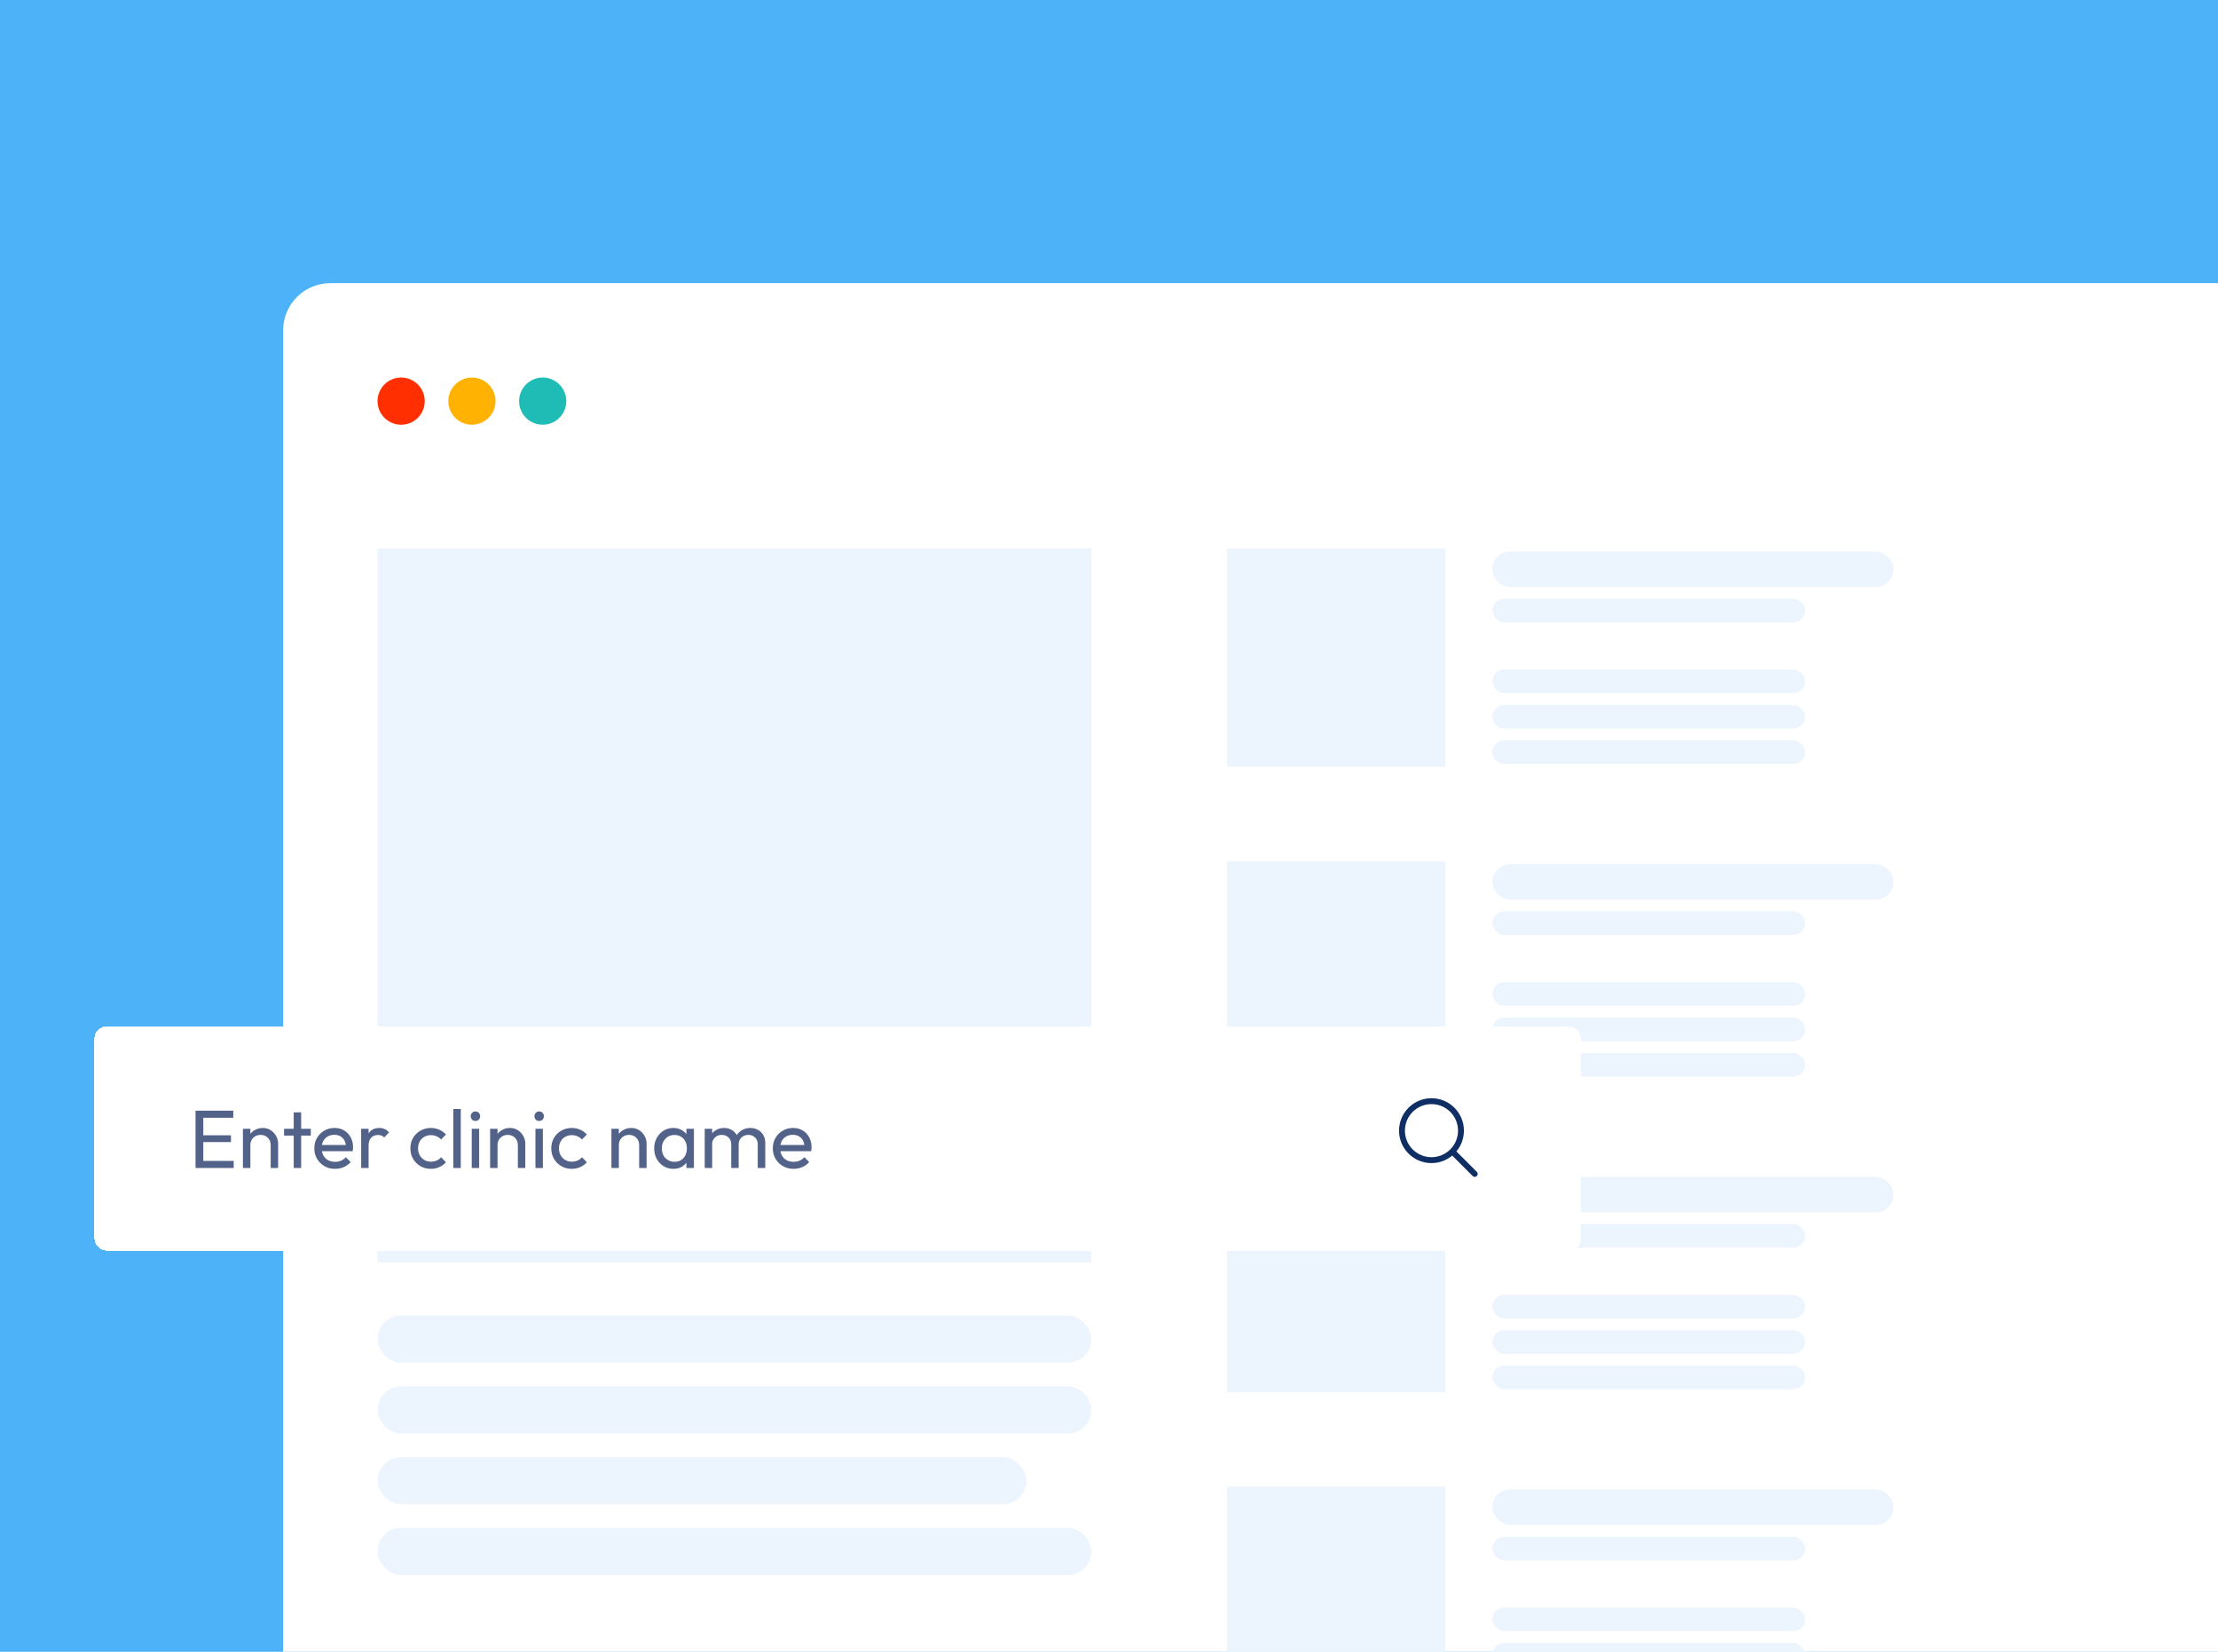 <svg width="376" height="280" viewBox="0 0 376 280" fill="none" xmlns="http://www.w3.org/2000/svg">
<g clip-path="url(#clip0_3457_47353)">
<rect width="376" height="280" fill="#4EB2F9"/>
<path d="M48 56C48 51.582 51.582 48 56 48H376V280H48V56Z" fill="white"/>
<circle cx="4" cy="4" r="4" transform="matrix(1 0 0 -1 64 72)" fill="#FF2F01"/>
<circle cx="4" cy="4" r="4" transform="matrix(1 0 0 -1 76 72)" fill="#FFB201"/>
<circle cx="4" cy="4" r="4" transform="matrix(1 0 0 -1 88 72)" fill="#1EBCB4"/>
<rect x="208" y="93" width="37" height="37" fill="#ECF4FD"/>
<rect x="253" y="93.5" width="68" height="6" rx="3" fill="#ECF4FD"/>
<rect x="253" y="101.5" width="53" height="4" rx="2" fill="#ECF4FD"/>
<rect x="253" y="113.5" width="53" height="4" rx="2" fill="#ECF4FD"/>
<rect x="253" y="119.5" width="53" height="4" rx="2" fill="#ECF4FD"/>
<rect x="253" y="125.5" width="53" height="4" rx="2" fill="#ECF4FD"/>
<rect x="208" y="146" width="37" height="37" fill="#ECF4FD"/>
<rect x="253" y="146.5" width="68" height="6" rx="3" fill="#ECF4FD"/>
<rect x="253" y="154.5" width="53" height="4" rx="2" fill="#ECF4FD"/>
<rect x="253" y="166.5" width="53" height="4" rx="2" fill="#ECF4FD"/>
<rect x="253" y="172.5" width="53" height="4" rx="2" fill="#ECF4FD"/>
<rect x="253" y="178.5" width="53" height="4" rx="2" fill="#ECF4FD"/>
<rect x="208" y="199" width="37" height="37" fill="#ECF4FD"/>
<rect x="253" y="199.5" width="68" height="6" rx="3" fill="#ECF4FD"/>
<rect x="253" y="207.5" width="53" height="4" rx="2" fill="#ECF4FD"/>
<rect x="253" y="219.5" width="53" height="4" rx="2" fill="#ECF4FD"/>
<rect x="253" y="225.5" width="53" height="4" rx="2" fill="#ECF4FD"/>
<rect x="253" y="231.5" width="53" height="4" rx="2" fill="#ECF4FD"/>
<rect x="208" y="252" width="37" height="37" fill="#ECF4FD"/>
<rect x="253" y="252.5" width="68" height="6" rx="3" fill="#ECF4FD"/>
<rect x="253" y="260.5" width="53" height="4" rx="2" fill="#ECF4FD"/>
<rect x="253" y="272.5" width="53" height="4" rx="2" fill="#ECF4FD"/>
<rect x="253" y="278.5" width="53" height="4" rx="2" fill="#ECF4FD"/>
<rect x="64" y="223" width="121" height="8" rx="4" fill="#ECF4FD"/>
<rect x="64" y="235" width="121" height="8" rx="4" fill="#ECF4FD"/>
<rect x="64" y="247" width="110" height="8" rx="4" fill="#ECF4FD"/>
<rect x="64" y="259" width="121" height="8" rx="4" fill="#ECF4FD"/>
<rect x="64" y="93" width="121" height="121" fill="#ECF4FD"/>
<g filter="url(#filter0_d_3457_47353)">
<rect x="12" y="170" width="252" height="38" rx="2" fill="white" shape-rendering="crispEdges"/>
<path d="M29.148 194V184.284H30.464V194H29.148ZM30.044 194V192.796H35.616V194H30.044ZM30.044 189.604V188.456H35.154V189.604H30.044ZM30.044 185.488V184.284H35.546V185.488H30.044ZM41.886 194V190.122C41.886 189.618 41.727 189.203 41.41 188.876C41.093 188.549 40.682 188.386 40.178 188.386C39.842 188.386 39.543 188.461 39.282 188.61C39.02 188.759 38.815 188.965 38.666 189.226C38.517 189.487 38.442 189.786 38.442 190.122L37.924 189.828C37.924 189.324 38.036 188.876 38.26 188.484C38.484 188.092 38.797 187.784 39.198 187.56C39.599 187.327 40.052 187.21 40.556 187.21C41.06 187.21 41.503 187.336 41.886 187.588C42.278 187.84 42.586 188.171 42.81 188.582C43.034 188.983 43.146 189.413 43.146 189.87V194H41.886ZM37.182 194V187.35H38.442V194H37.182ZM45.792 194V184.564H47.052V194H45.792ZM44.154 188.498V187.35H48.69V188.498H44.154ZM52.799 194.14C52.136 194.14 51.539 193.991 51.007 193.692C50.475 193.384 50.055 192.969 49.747 192.446C49.439 191.923 49.285 191.331 49.285 190.668C49.285 190.015 49.434 189.427 49.733 188.904C50.041 188.381 50.452 187.971 50.965 187.672C51.488 187.364 52.071 187.21 52.715 187.21C53.331 187.21 53.872 187.35 54.339 187.63C54.815 187.91 55.184 188.297 55.445 188.792C55.716 189.287 55.851 189.847 55.851 190.472C55.851 190.565 55.846 190.668 55.837 190.78C55.828 190.883 55.809 191.004 55.781 191.144H50.167V190.094H55.109L54.647 190.5C54.647 190.052 54.568 189.674 54.409 189.366C54.25 189.049 54.026 188.806 53.737 188.638C53.448 188.461 53.098 188.372 52.687 188.372C52.258 188.372 51.88 188.465 51.553 188.652C51.226 188.839 50.974 189.1 50.797 189.436C50.62 189.772 50.531 190.169 50.531 190.626C50.531 191.093 50.624 191.503 50.811 191.858C50.998 192.203 51.264 192.474 51.609 192.67C51.954 192.857 52.351 192.95 52.799 192.95C53.172 192.95 53.513 192.885 53.821 192.754C54.138 192.623 54.409 192.427 54.633 192.166L55.445 192.992C55.128 193.365 54.736 193.65 54.269 193.846C53.812 194.042 53.322 194.14 52.799 194.14ZM57.225 194V187.35H58.485V194H57.225ZM58.485 190.206L58.009 189.996C58.009 189.147 58.205 188.47 58.597 187.966C58.989 187.462 59.553 187.21 60.291 187.21C60.627 187.21 60.93 187.271 61.201 187.392C61.471 187.504 61.723 187.695 61.957 187.966L61.131 188.82C60.991 188.671 60.837 188.563 60.669 188.498C60.501 188.433 60.305 188.4 60.081 188.4C59.614 188.4 59.231 188.549 58.933 188.848C58.634 189.147 58.485 189.599 58.485 190.206ZM69.04 194.14C68.387 194.14 67.794 193.986 67.262 193.678C66.74 193.37 66.324 192.955 66.016 192.432C65.718 191.9 65.568 191.312 65.568 190.668C65.568 190.015 65.718 189.427 66.016 188.904C66.324 188.381 66.74 187.971 67.262 187.672C67.794 187.364 68.387 187.21 69.04 187.21C69.553 187.21 70.029 187.308 70.468 187.504C70.907 187.691 71.285 187.966 71.602 188.33L70.762 189.17C70.557 188.927 70.305 188.745 70.006 188.624C69.717 188.493 69.395 188.428 69.04 188.428C68.62 188.428 68.247 188.526 67.92 188.722C67.594 188.909 67.337 189.17 67.15 189.506C66.963 189.842 66.87 190.229 66.87 190.668C66.87 191.107 66.963 191.494 67.15 191.83C67.337 192.166 67.594 192.432 67.92 192.628C68.247 192.824 68.62 192.922 69.04 192.922C69.395 192.922 69.717 192.861 70.006 192.74C70.305 192.609 70.561 192.423 70.776 192.18L71.602 193.02C71.294 193.375 70.916 193.65 70.468 193.846C70.029 194.042 69.553 194.14 69.04 194.14ZM72.852 194V184.004H74.112V194H72.852ZM75.969 194V187.35H77.229V194H75.969ZM76.599 186.02C76.366 186.02 76.175 185.945 76.025 185.796C75.876 185.637 75.801 185.441 75.801 185.208C75.801 184.984 75.876 184.797 76.025 184.648C76.175 184.489 76.366 184.41 76.599 184.41C76.833 184.41 77.024 184.489 77.173 184.648C77.323 184.797 77.397 184.984 77.397 185.208C77.397 185.441 77.323 185.637 77.173 185.796C77.024 185.945 76.833 186.02 76.599 186.02ZM83.79 194V190.122C83.79 189.618 83.631 189.203 83.314 188.876C82.997 188.549 82.586 188.386 82.082 188.386C81.746 188.386 81.447 188.461 81.186 188.61C80.925 188.759 80.719 188.965 80.57 189.226C80.421 189.487 80.346 189.786 80.346 190.122L79.828 189.828C79.828 189.324 79.94 188.876 80.164 188.484C80.388 188.092 80.701 187.784 81.102 187.56C81.503 187.327 81.956 187.21 82.46 187.21C82.964 187.21 83.407 187.336 83.79 187.588C84.182 187.84 84.49 188.171 84.714 188.582C84.938 188.983 85.05 189.413 85.05 189.87V194H83.79ZM79.086 194V187.35H80.346V194H79.086ZM86.77 194V187.35H88.03V194H86.77ZM87.4 186.02C87.167 186.02 86.975 185.945 86.826 185.796C86.677 185.637 86.602 185.441 86.602 185.208C86.602 184.984 86.677 184.797 86.826 184.648C86.975 184.489 87.167 184.41 87.4 184.41C87.633 184.41 87.825 184.489 87.974 184.648C88.123 184.797 88.198 184.984 88.198 185.208C88.198 185.441 88.123 185.637 87.974 185.796C87.825 185.945 87.633 186.02 87.4 186.02ZM92.925 194.14C92.272 194.14 91.679 193.986 91.147 193.678C90.624 193.37 90.209 192.955 89.901 192.432C89.602 191.9 89.453 191.312 89.453 190.668C89.453 190.015 89.602 189.427 89.901 188.904C90.209 188.381 90.624 187.971 91.147 187.672C91.679 187.364 92.272 187.21 92.925 187.21C93.438 187.21 93.914 187.308 94.353 187.504C94.792 187.691 95.17 187.966 95.487 188.33L94.647 189.17C94.442 188.927 94.19 188.745 93.891 188.624C93.602 188.493 93.28 188.428 92.925 188.428C92.505 188.428 92.132 188.526 91.805 188.722C91.478 188.909 91.222 189.17 91.035 189.506C90.848 189.842 90.755 190.229 90.755 190.668C90.755 191.107 90.848 191.494 91.035 191.83C91.222 192.166 91.478 192.432 91.805 192.628C92.132 192.824 92.505 192.922 92.925 192.922C93.28 192.922 93.602 192.861 93.891 192.74C94.19 192.609 94.446 192.423 94.661 192.18L95.487 193.02C95.179 193.375 94.801 193.65 94.353 193.846C93.914 194.042 93.438 194.14 92.925 194.14ZM104.353 194V190.122C104.353 189.618 104.194 189.203 103.877 188.876C103.559 188.549 103.149 188.386 102.645 188.386C102.309 188.386 102.01 188.461 101.749 188.61C101.487 188.759 101.282 188.965 101.133 189.226C100.983 189.487 100.909 189.786 100.909 190.122L100.391 189.828C100.391 189.324 100.503 188.876 100.727 188.484C100.951 188.092 101.263 187.784 101.665 187.56C102.066 187.327 102.519 187.21 103.023 187.21C103.527 187.21 103.97 187.336 104.353 187.588C104.745 187.84 105.053 188.171 105.277 188.582C105.501 188.983 105.613 189.413 105.613 189.87V194H104.353ZM99.649 194V187.35H100.909V194H99.649ZM110.147 194.14C109.54 194.14 108.989 193.991 108.495 193.692C108 193.384 107.608 192.969 107.319 192.446C107.039 191.923 106.899 191.335 106.899 190.682C106.899 190.029 107.039 189.441 107.319 188.918C107.608 188.395 107.995 187.98 108.481 187.672C108.975 187.364 109.531 187.21 110.147 187.21C110.651 187.21 111.099 187.317 111.491 187.532C111.892 187.737 112.214 188.027 112.457 188.4C112.699 188.764 112.835 189.189 112.863 189.674V191.676C112.835 192.152 112.699 192.577 112.457 192.95C112.223 193.323 111.906 193.617 111.505 193.832C111.113 194.037 110.66 194.14 110.147 194.14ZM110.357 192.95C110.982 192.95 111.486 192.74 111.869 192.32C112.251 191.891 112.443 191.345 112.443 190.682C112.443 190.225 112.354 189.828 112.177 189.492C112.009 189.147 111.766 188.881 111.449 188.694C111.131 188.498 110.763 188.4 110.343 188.4C109.923 188.4 109.549 188.498 109.223 188.694C108.905 188.89 108.653 189.161 108.467 189.506C108.289 189.842 108.201 190.229 108.201 190.668C108.201 191.116 108.289 191.513 108.467 191.858C108.653 192.194 108.91 192.46 109.237 192.656C109.563 192.852 109.937 192.95 110.357 192.95ZM112.359 194V192.208L112.597 190.584L112.359 188.974V187.35H113.633V194H112.359ZM115.467 194V187.35H116.727V194H115.467ZM119.961 194V189.982C119.961 189.487 119.807 189.1 119.499 188.82C119.2 188.531 118.822 188.386 118.365 188.386C118.057 188.386 117.782 188.451 117.539 188.582C117.296 188.713 117.1 188.895 116.951 189.128C116.802 189.361 116.727 189.641 116.727 189.968L116.209 189.716C116.209 189.212 116.316 188.773 116.531 188.4C116.755 188.027 117.058 187.737 117.441 187.532C117.824 187.317 118.253 187.21 118.729 187.21C119.196 187.21 119.616 187.313 119.989 187.518C120.372 187.723 120.67 188.013 120.885 188.386C121.109 188.759 121.221 189.203 121.221 189.716V194H119.961ZM124.455 194V189.982C124.455 189.487 124.301 189.1 123.993 188.82C123.694 188.531 123.321 188.386 122.873 188.386C122.565 188.386 122.285 188.451 122.033 188.582C121.79 188.713 121.594 188.895 121.445 189.128C121.296 189.361 121.221 189.641 121.221 189.968L120.507 189.716C120.535 189.203 120.67 188.764 120.913 188.4C121.165 188.027 121.487 187.737 121.879 187.532C122.271 187.317 122.7 187.21 123.167 187.21C123.652 187.21 124.086 187.313 124.469 187.518C124.852 187.723 125.155 188.013 125.379 188.386C125.612 188.759 125.729 189.207 125.729 189.73V194H124.455ZM130.524 194.14C129.861 194.14 129.264 193.991 128.732 193.692C128.2 193.384 127.78 192.969 127.472 192.446C127.164 191.923 127.01 191.331 127.01 190.668C127.01 190.015 127.159 189.427 127.458 188.904C127.766 188.381 128.176 187.971 128.69 187.672C129.212 187.364 129.796 187.21 130.44 187.21C131.056 187.21 131.597 187.35 132.064 187.63C132.54 187.91 132.908 188.297 133.17 188.792C133.44 189.287 133.576 189.847 133.576 190.472C133.576 190.565 133.571 190.668 133.562 190.78C133.552 190.883 133.534 191.004 133.506 191.144H127.892V190.094H132.834L132.372 190.5C132.372 190.052 132.292 189.674 132.134 189.366C131.975 189.049 131.751 188.806 131.462 188.638C131.172 188.461 130.822 188.372 130.412 188.372C129.982 188.372 129.604 188.465 129.278 188.652C128.951 188.839 128.699 189.1 128.522 189.436C128.344 189.772 128.256 190.169 128.256 190.626C128.256 191.093 128.349 191.503 128.536 191.858C128.722 192.203 128.988 192.474 129.334 192.67C129.679 192.857 130.076 192.95 130.524 192.95C130.897 192.95 131.238 192.885 131.546 192.754C131.863 192.623 132.134 192.427 132.358 192.166L133.17 192.992C132.852 193.365 132.46 193.65 131.994 193.846C131.536 194.042 131.046 194.14 130.524 194.14Z" fill="#536288"/>
<circle cx="238.667" cy="187.667" r="4.667" fill="white"/>
<circle cx="238.667" cy="187.667" r="5" stroke="#0F2F64"/>
<path d="M246 195L242.333 191.333" stroke="#0F2F64" stroke-linecap="round" stroke-linejoin="round"/>
</g>
</g>
<defs>
<filter id="filter0_d_3457_47353" x="-8" y="150" width="300" height="86" filterUnits="userSpaceOnUse" color-interpolation-filters="sRGB">
<feFlood flood-opacity="0" result="BackgroundImageFix"/>
<feColorMatrix in="SourceAlpha" type="matrix" values="0 0 0 0 0 0 0 0 0 0 0 0 0 0 0 0 0 0 127 0" result="hardAlpha"/>
<feOffset dx="4" dy="4"/>
<feGaussianBlur stdDeviation="12"/>
<feComposite in2="hardAlpha" operator="out"/>
<feColorMatrix type="matrix" values="0 0 0 0 0 0 0 0 0 0 0 0 0 0 0 0 0 0 0.04 0"/>
<feBlend mode="normal" in2="BackgroundImageFix" result="effect1_dropShadow_3457_47353"/>
<feBlend mode="normal" in="SourceGraphic" in2="effect1_dropShadow_3457_47353" result="shape"/>
</filter>
<clipPath id="clip0_3457_47353">
<rect width="376" height="280" fill="white"/>
</clipPath>
</defs>
</svg>
